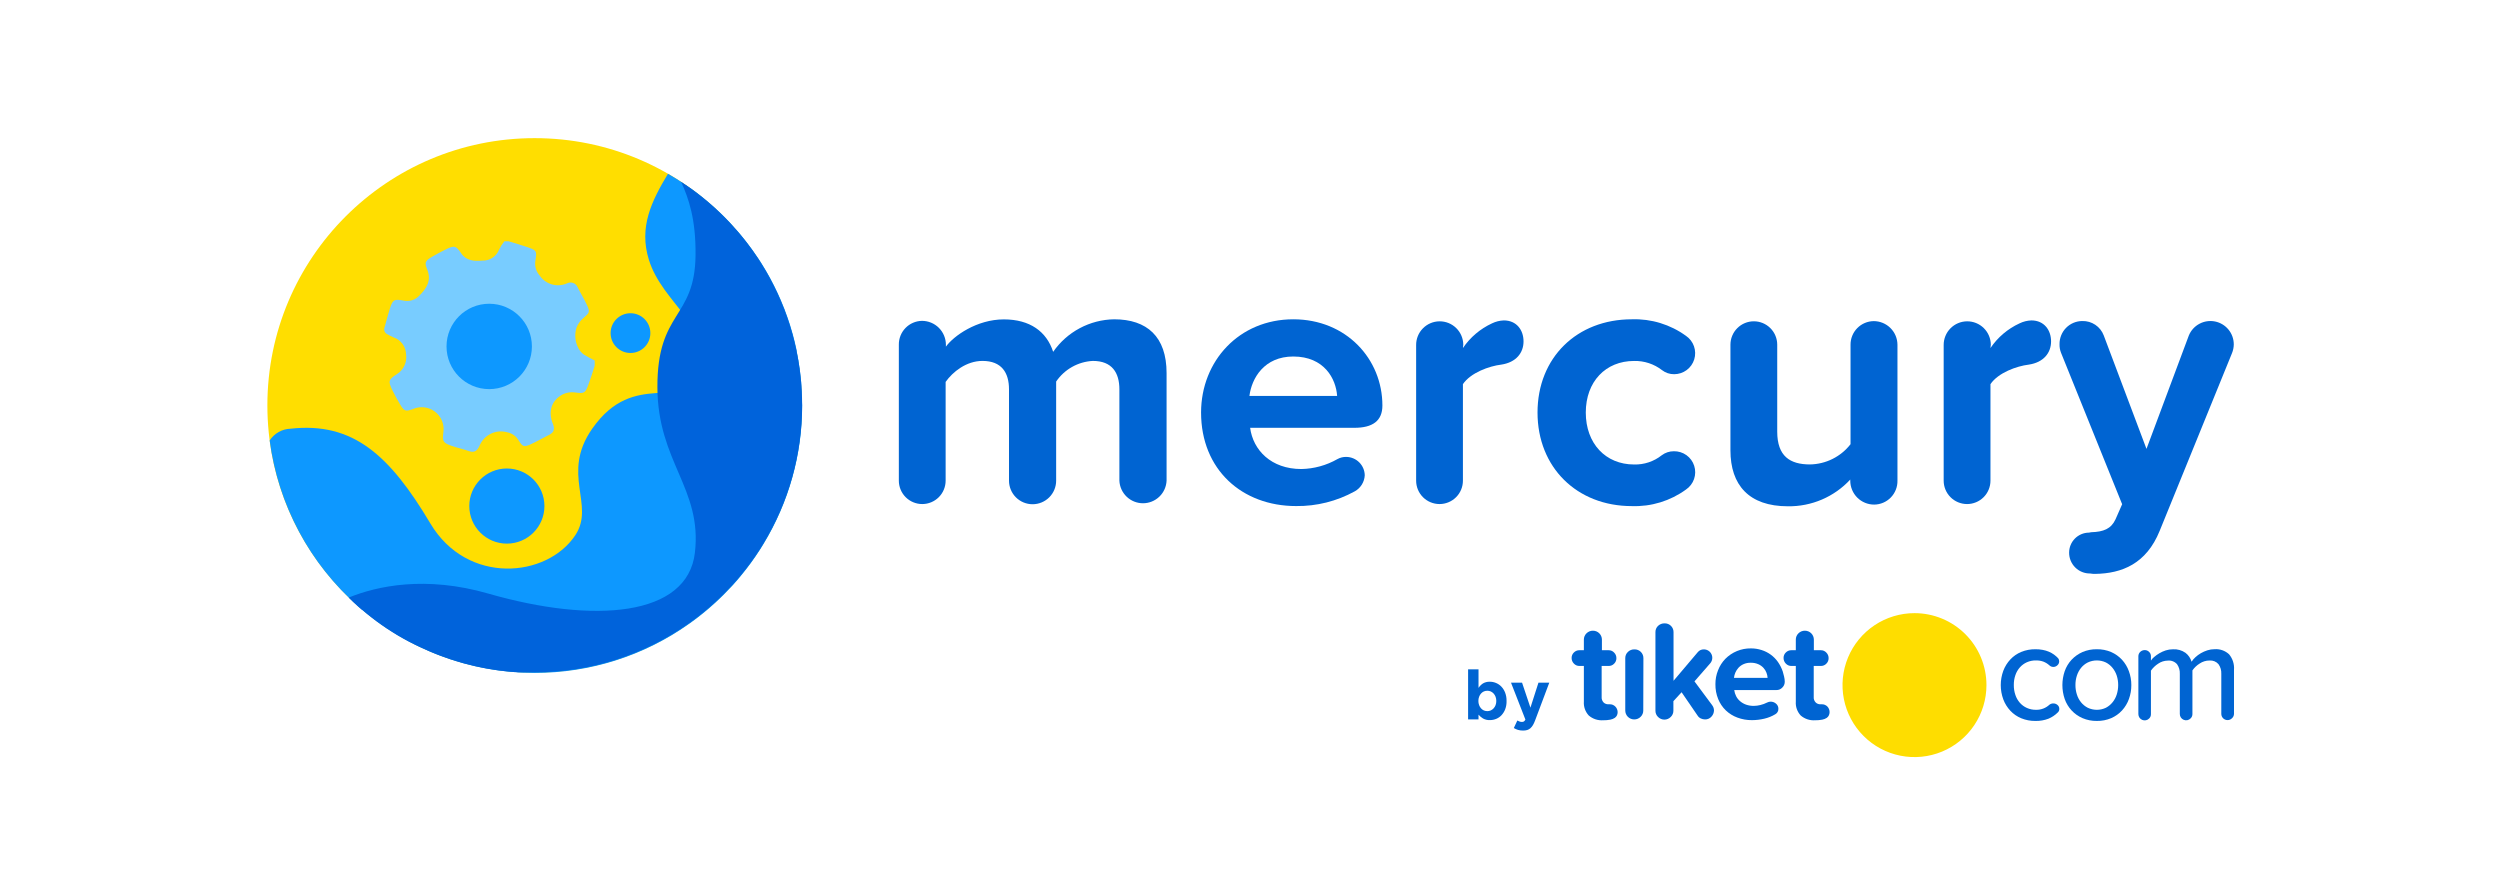 <svg width="561" height="200" viewBox="0 0 561 200" fill="none" xmlns="http://www.w3.org/2000/svg">
<g id="logo-mercury-horizontal">
<g id="Mercury Horizontal">
<path id="Vector" d="M445.76 153.74C445.76 156.935 444.813 160.058 443.037 162.714C441.262 165.37 438.74 167.44 435.788 168.662C432.836 169.884 429.589 170.203 426.456 169.579C423.322 168.955 420.445 167.416 418.187 165.156C415.928 162.897 414.391 160.018 413.769 156.885C413.147 153.751 413.468 150.504 414.692 147.553C415.916 144.602 417.988 142.08 420.645 140.307C423.302 138.534 426.425 137.588 429.62 137.59C431.74 137.59 433.84 138.008 435.799 138.82C437.758 139.631 439.537 140.821 441.036 142.321C442.535 143.821 443.724 145.601 444.534 147.561C445.345 149.52 445.761 151.62 445.76 153.74Z" fill="#FEDD00"/>
<g id="Vector_2">
<path d="M363 159.79C363 160.034 362.952 160.275 362.86 160.5C362.749 160.738 362.577 160.942 362.36 161.09C362.056 161.288 361.717 161.424 361.36 161.49C360.826 161.592 360.283 161.639 359.74 161.63C358.568 161.71 357.411 161.326 356.52 160.56C356.132 160.143 355.835 159.651 355.646 159.114C355.456 158.578 355.38 158.008 355.42 157.44V149.44H354.42C354.188 149.443 353.957 149.398 353.744 149.307C353.53 149.215 353.338 149.08 353.18 148.91C353.014 148.742 352.883 148.542 352.795 148.322C352.708 148.102 352.665 147.867 352.67 147.63C352.668 147.404 352.712 147.18 352.799 146.972C352.887 146.764 353.017 146.576 353.18 146.42C353.341 146.254 353.534 146.124 353.747 146.036C353.96 145.948 354.189 145.905 354.42 145.91H355.42V143.53C355.417 143.267 355.468 143.007 355.569 142.764C355.671 142.522 355.821 142.302 356.01 142.12C356.201 141.928 356.428 141.777 356.679 141.675C356.93 141.574 357.199 141.524 357.47 141.53C358 141.53 358.509 141.741 358.884 142.116C359.259 142.491 359.47 143 359.47 143.53V145.91H361C361.227 145.909 361.453 145.956 361.661 146.047C361.869 146.138 362.056 146.272 362.21 146.44C362.375 146.603 362.505 146.798 362.593 147.013C362.68 147.228 362.724 147.458 362.72 147.69C362.725 147.921 362.682 148.15 362.594 148.363C362.506 148.576 362.376 148.769 362.21 148.93C362.054 149.093 361.866 149.223 361.658 149.311C361.45 149.398 361.226 149.442 361 149.44H359.41V156.36C359.386 156.597 359.415 156.837 359.495 157.061C359.574 157.286 359.702 157.49 359.87 157.66C360.129 157.893 360.462 158.027 360.81 158.04H361.16C361.404 158.025 361.648 158.063 361.876 158.151C362.103 158.239 362.309 158.375 362.48 158.55C362.806 158.881 362.992 159.325 363 159.79Z" fill="#0064D2"/>
<path d="M368.75 159.44C368.753 159.703 368.702 159.963 368.6 160.206C368.499 160.448 368.349 160.668 368.16 160.85C367.97 161.041 367.744 161.191 367.495 161.293C367.246 161.394 366.979 161.444 366.71 161.44C366.179 161.44 365.671 161.229 365.296 160.854C364.921 160.479 364.71 159.97 364.71 159.44V147.69C364.706 147.429 364.757 147.169 364.858 146.928C364.96 146.687 365.11 146.47 365.3 146.29C365.495 146.099 365.727 145.95 365.981 145.852C366.236 145.754 366.507 145.709 366.78 145.72C367.044 145.713 367.308 145.76 367.553 145.858C367.799 145.956 368.022 146.103 368.209 146.29C368.397 146.478 368.544 146.701 368.642 146.947C368.74 147.192 368.787 147.455 368.78 147.72L368.75 159.44Z" fill="#0064D2"/>
<path d="M384.62 159.41C384.61 159.921 384.415 160.412 384.07 160.79C383.892 160.999 383.669 161.166 383.418 161.279C383.167 161.391 382.895 161.446 382.62 161.44C382.295 161.439 381.974 161.367 381.68 161.23C381.375 161.091 381.118 160.865 380.94 160.58L377.35 155.34L375.51 157.34V159.47C375.513 159.733 375.462 159.993 375.36 160.236C375.259 160.478 375.109 160.698 374.92 160.88C374.734 161.07 374.511 161.222 374.266 161.325C374.02 161.429 373.756 161.482 373.49 161.482C373.224 161.482 372.96 161.429 372.714 161.325C372.469 161.222 372.246 161.07 372.06 160.88C371.872 160.697 371.724 160.478 371.624 160.235C371.524 159.993 371.475 159.732 371.48 159.47V141.85C371.474 141.589 371.523 141.33 371.623 141.089C371.722 140.848 371.871 140.63 372.06 140.45C372.257 140.262 372.489 140.115 372.743 140.017C372.997 139.919 373.268 139.873 373.54 139.88C373.804 139.873 374.068 139.92 374.313 140.018C374.559 140.116 374.782 140.263 374.969 140.45C375.157 140.638 375.304 140.861 375.402 141.107C375.5 141.352 375.547 141.615 375.54 141.88V152.77L380.97 146.36C381.132 146.156 381.339 145.992 381.575 145.88C381.811 145.769 382.069 145.715 382.33 145.72C382.692 145.717 383.047 145.818 383.353 146.01C383.659 146.203 383.904 146.479 384.057 146.807C384.211 147.134 384.268 147.499 384.22 147.858C384.173 148.216 384.023 148.554 383.79 148.83L380.24 152.9L384.24 158.29C384.477 158.616 384.609 159.007 384.62 159.41Z" fill="#0064D2"/>
<path d="M400.5 153C400.499 153.241 400.45 153.479 400.356 153.701C400.261 153.922 400.123 154.123 399.95 154.29C399.78 154.472 399.574 154.615 399.345 154.712C399.115 154.808 398.869 154.855 398.62 154.85H389.16C389.224 155.331 389.369 155.798 389.59 156.23C389.808 156.659 390.111 157.04 390.48 157.35C390.873 157.686 391.323 157.947 391.81 158.12C392.376 158.316 392.971 158.41 393.57 158.4C394.059 158.394 394.546 158.33 395.02 158.21C395.554 158.082 396.071 157.89 396.56 157.64C396.804 157.514 397.075 157.449 397.35 157.45C397.783 157.453 398.201 157.609 398.53 157.89C398.705 158.032 398.845 158.212 398.938 158.417C399.032 158.621 399.077 158.845 399.07 159.07C399.076 159.317 399.014 159.56 398.89 159.774C398.767 159.987 398.587 160.162 398.37 160.28C397.598 160.743 396.758 161.08 395.88 161.28C394.979 161.492 394.056 161.599 393.13 161.6C392.021 161.611 390.919 161.417 389.88 161.03C388.908 160.674 388.02 160.123 387.27 159.41C386.529 158.692 385.946 157.827 385.56 156.87C385.131 155.81 384.921 154.674 384.94 153.53C384.931 152.461 385.131 151.401 385.53 150.41C385.896 149.456 386.451 148.586 387.16 147.85C387.907 147.095 388.798 146.497 389.781 146.094C390.764 145.69 391.818 145.488 392.88 145.5C393.701 145.492 394.518 145.617 395.3 145.87C396.779 146.331 398.065 147.266 398.96 148.53C399.421 149.193 399.788 149.916 400.05 150.68C400.163 151.04 400.263 151.42 400.35 151.82C400.448 152.206 400.499 152.602 400.5 153ZM396.65 152.12C396.625 151.726 396.541 151.339 396.4 150.97C396.249 150.567 396.021 150.197 395.73 149.88C395.406 149.525 395.011 149.242 394.57 149.05C394.037 148.819 393.461 148.706 392.88 148.72C392.316 148.702 391.756 148.811 391.24 149.04C390.812 149.23 390.427 149.505 390.11 149.85C389.818 150.172 389.581 150.54 389.41 150.94C389.247 151.315 389.142 151.713 389.1 152.12H396.65Z" fill="#0064D2"/>
<path d="M410.56 159.79C410.561 160.035 410.51 160.277 410.41 160.5C410.307 160.74 410.137 160.945 409.92 161.09C409.617 161.288 409.277 161.424 408.92 161.49C408.386 161.592 407.843 161.639 407.3 161.63C406.128 161.71 404.971 161.326 404.08 160.56C403.692 160.143 403.395 159.651 403.206 159.114C403.016 158.578 402.94 158.008 402.98 157.44V149.44H401.98C401.748 149.443 401.517 149.398 401.304 149.307C401.09 149.215 400.898 149.08 400.74 148.91C400.574 148.742 400.443 148.542 400.355 148.322C400.268 148.102 400.225 147.867 400.23 147.63C400.228 147.404 400.272 147.18 400.359 146.972C400.447 146.764 400.577 146.576 400.74 146.42C400.901 146.254 401.094 146.124 401.307 146.036C401.52 145.948 401.749 145.905 401.98 145.91H402.98V143.53C402.977 143.267 403.028 143.007 403.129 142.764C403.231 142.522 403.381 142.302 403.57 142.12C403.761 141.928 403.988 141.777 404.239 141.675C404.49 141.574 404.759 141.524 405.03 141.53C405.56 141.53 406.069 141.741 406.444 142.116C406.819 142.491 407.03 143 407.03 143.53V145.91H408.62C408.847 145.909 409.073 145.956 409.281 146.047C409.489 146.138 409.676 146.272 409.83 146.44C409.995 146.603 410.125 146.798 410.213 147.013C410.3 147.228 410.344 147.458 410.34 147.69C410.345 147.921 410.302 148.15 410.214 148.363C410.126 148.576 409.996 148.769 409.83 148.93C409.674 149.093 409.486 149.223 409.278 149.311C409.07 149.398 408.846 149.442 408.62 149.44H407V156.36C406.975 156.598 407.005 156.839 407.086 157.064C407.168 157.289 407.299 157.493 407.47 157.66C407.725 157.893 408.055 158.028 408.4 158.04H408.75C408.994 158.025 409.238 158.063 409.466 158.151C409.693 158.239 409.899 158.375 410.07 158.55C410.385 158.886 410.56 159.329 410.56 159.79Z" fill="#0064D2"/>
<path d="M462.11 159.09C462.11 159.231 462.083 159.37 462.03 159.5C461.969 159.662 461.866 159.803 461.73 159.91C461.138 160.495 460.438 160.96 459.67 161.28C458.738 161.634 457.746 161.803 456.75 161.78C455.66 161.795 454.579 161.591 453.57 161.18C452.646 160.8 451.814 160.228 451.13 159.5C450.436 158.76 449.896 157.89 449.54 156.94C448.78 154.871 448.78 152.599 449.54 150.53C449.896 149.58 450.436 148.71 451.13 147.97C451.814 147.242 452.646 146.67 453.57 146.29C454.579 145.879 455.66 145.675 456.75 145.69C457.293 145.684 457.836 145.731 458.37 145.83C458.847 145.914 459.314 146.051 459.76 146.24C460.17 146.412 460.559 146.63 460.92 146.89C461.258 147.137 461.573 147.415 461.86 147.72C462.003 147.914 462.081 148.149 462.08 148.39C462.084 148.56 462.05 148.729 461.981 148.885C461.912 149.041 461.809 149.179 461.68 149.29C461.439 149.525 461.117 149.658 460.78 149.66C460.449 149.663 460.13 149.537 459.89 149.31C459.487 148.943 459.019 148.654 458.51 148.46C457.993 148.28 457.448 148.192 456.9 148.2C456.188 148.183 455.481 148.323 454.83 148.61C454.226 148.879 453.688 149.275 453.25 149.77C452.805 150.278 452.465 150.869 452.25 151.51C452.007 152.221 451.889 152.969 451.9 153.72C451.889 154.475 452.008 155.225 452.25 155.94C452.46 156.589 452.8 157.188 453.25 157.7C453.688 158.195 454.226 158.591 454.83 158.86C455.481 159.151 456.187 159.294 456.9 159.28C458.012 159.306 459.09 158.893 459.9 158.13C460.157 157.94 460.47 157.841 460.79 157.85C461.13 157.848 461.458 157.973 461.71 158.2C461.839 158.309 461.943 158.445 462.012 158.599C462.081 158.753 462.115 158.921 462.11 159.09Z" fill="#0064D2"/>
<path d="M478.27 153.72C478.278 154.79 478.095 155.854 477.73 156.86C477.391 157.807 476.867 158.677 476.19 159.42C475.509 160.16 474.682 160.749 473.76 161.15C472.736 161.585 471.632 161.799 470.52 161.78C469.421 161.797 468.331 161.582 467.32 161.15C466.392 160.751 465.557 160.164 464.869 159.426C464.18 158.687 463.653 157.813 463.32 156.86C462.627 154.834 462.627 152.636 463.32 150.61C463.651 149.66 464.176 148.788 464.86 148.05C465.551 147.313 466.384 146.725 467.31 146.32C468.321 145.888 469.411 145.673 470.51 145.69C471.622 145.671 472.726 145.885 473.75 146.32C474.669 146.725 475.496 147.314 476.18 148.05C476.857 148.793 477.381 149.663 477.72 150.61C478.088 151.605 478.274 152.659 478.27 153.72ZM475.32 153.72C475.322 153.008 475.215 152.299 475 151.62C474.796 150.987 474.477 150.397 474.06 149.88C473.654 149.373 473.147 148.958 472.57 148.66C471.933 148.357 471.236 148.2 470.53 148.2C469.824 148.2 469.127 148.357 468.49 148.66C467.906 148.955 467.391 149.371 466.98 149.88C466.566 150.398 466.25 150.988 466.05 151.62C465.83 152.298 465.722 153.007 465.73 153.72C465.723 154.436 465.831 155.148 466.05 155.83C466.244 156.471 466.56 157.069 466.98 157.59C467.393 158.1 467.907 158.519 468.49 158.82C469.127 159.123 469.824 159.28 470.53 159.28C471.236 159.28 471.933 159.123 472.57 158.82C473.145 158.515 473.652 158.097 474.06 157.59C474.484 157.069 474.803 156.472 475 155.83C475.214 155.147 475.322 154.436 475.32 153.72Z" fill="#0064D2"/>
<path d="M500.85 161.18C500.719 161.312 500.564 161.417 500.392 161.487C500.22 161.557 500.036 161.592 499.85 161.59C499.482 161.587 499.13 161.44 498.87 161.18C498.61 160.92 498.463 160.568 498.46 160.2V151.2C498.499 150.425 498.273 149.66 497.82 149.03C497.573 148.748 497.264 148.527 496.917 148.386C496.569 148.246 496.193 148.189 495.82 148.22C495.028 148.217 494.254 148.454 493.6 148.9C492.96 149.296 492.408 149.82 491.98 150.44V160.22C491.985 160.407 491.95 160.593 491.877 160.765C491.805 160.938 491.697 161.093 491.56 161.22C491.363 161.418 491.111 161.554 490.837 161.609C490.562 161.663 490.278 161.636 490.02 161.528C489.761 161.421 489.54 161.239 489.386 161.006C489.231 160.774 489.149 160.5 489.15 160.22V151.22C489.19 150.448 488.972 149.684 488.53 149.05C488.273 148.759 487.95 148.533 487.588 148.392C487.227 148.251 486.836 148.199 486.45 148.24C485.677 148.25 484.925 148.491 484.29 148.93C483.655 149.342 483.105 149.871 482.67 150.49V160.24C482.677 160.426 482.644 160.612 482.573 160.784C482.502 160.957 482.396 161.112 482.26 161.24C482.063 161.438 481.811 161.574 481.537 161.629C481.262 161.683 480.978 161.656 480.72 161.548C480.461 161.441 480.241 161.259 480.086 161.026C479.931 160.794 479.849 160.52 479.85 160.24V147.24C479.851 147.062 479.888 146.887 479.959 146.723C480.029 146.56 480.132 146.413 480.26 146.29C480.399 146.155 480.564 146.05 480.744 145.98C480.924 145.909 481.116 145.875 481.31 145.88C481.488 145.88 481.664 145.917 481.827 145.987C481.99 146.058 482.138 146.161 482.26 146.29C482.39 146.411 482.494 146.559 482.564 146.722C482.635 146.886 482.671 147.062 482.67 147.24V148.24C482.862 147.931 483.106 147.657 483.39 147.43C483.751 147.119 484.139 146.841 484.55 146.6C485.005 146.332 485.488 146.114 485.99 145.95C486.52 145.78 487.073 145.696 487.63 145.7C488.622 145.643 489.605 145.921 490.42 146.49C491.078 146.994 491.558 147.694 491.79 148.49C492.029 148.121 492.314 147.785 492.64 147.49C493.014 147.141 493.427 146.836 493.87 146.58C494.335 146.312 494.828 146.094 495.34 145.93C495.864 145.763 496.41 145.678 496.96 145.68C497.549 145.638 498.141 145.718 498.698 145.914C499.255 146.11 499.767 146.419 500.2 146.82C501.013 147.793 501.411 149.046 501.31 150.31V160.19C501.307 160.378 501.265 160.563 501.185 160.734C501.106 160.905 500.992 161.056 500.85 161.18Z" fill="#0064D2"/>
<path d="M337.77 159.15C337.579 159.644 337.297 160.099 336.94 160.49C336.608 160.847 336.202 161.127 335.75 161.31C335.3 161.497 334.817 161.592 334.33 161.59C333.789 161.613 333.252 161.485 332.78 161.22C332.405 160.99 332.067 160.703 331.78 160.37V161.43H329.44V150.2H331.78V154.36C332.044 153.964 332.384 153.624 332.78 153.36C333.244 153.093 333.774 152.961 334.31 152.98C334.791 152.978 335.267 153.073 335.71 153.26C336.163 153.446 336.572 153.725 336.91 154.08C337.274 154.468 337.559 154.923 337.75 155.42C337.971 156.001 338.079 156.619 338.07 157.24C338.097 157.89 337.995 158.539 337.77 159.15ZM335.77 157.29C335.771 156.973 335.716 156.658 335.61 156.36C335.51 156.091 335.361 155.844 335.17 155.63C334.989 155.434 334.771 155.274 334.53 155.16C334.283 155.055 334.018 155.002 333.75 155.002C333.482 155.002 333.217 155.055 332.97 155.16C332.73 155.272 332.515 155.432 332.34 155.63C332.152 155.844 332.006 156.092 331.91 156.36C331.799 156.657 331.744 156.973 331.75 157.29C331.744 157.607 331.799 157.923 331.91 158.22C332.006 158.488 332.152 158.736 332.34 158.95C332.515 159.148 332.73 159.308 332.97 159.42C333.217 159.525 333.482 159.578 333.75 159.578C334.018 159.578 334.283 159.525 334.53 159.42C334.771 159.306 334.989 159.146 335.17 158.95C335.359 158.738 335.508 158.494 335.61 158.23C335.717 157.928 335.772 157.61 335.77 157.29Z" fill="#0064D2"/>
<path d="M344.49 161.63C344.356 161.999 344.192 162.357 344 162.7C343.844 162.968 343.648 163.21 343.42 163.42C343.21 163.602 342.965 163.738 342.7 163.82C342.401 163.905 342.091 163.945 341.78 163.94C341.395 163.946 341.011 163.895 340.64 163.79C340.31 163.689 339.995 163.548 339.7 163.37L340.49 161.68C340.648 161.775 340.815 161.852 340.99 161.91C341.151 161.967 341.319 161.998 341.49 162C341.657 162.011 341.824 161.973 341.97 161.89C342.114 161.78 342.228 161.636 342.3 161.47L339.07 153.19H341.55L343.43 158.8L345.23 153.19H347.66L344.49 161.63Z" fill="#0064D2"/>
<path d="M261.78 83.72V107.86C261.721 109.225 261.137 110.513 260.15 111.458C259.164 112.403 257.851 112.93 256.485 112.93C255.119 112.93 253.806 112.403 252.82 111.458C251.833 110.513 251.249 109.225 251.19 107.86V87.36C251.19 83.64 249.54 80.99 245.24 80.99C243.602 81.072 242.006 81.533 240.576 82.337C239.146 83.14 237.922 84.264 237 85.62V107.86C237 109.263 236.443 110.609 235.451 111.601C234.458 112.593 233.113 113.15 231.71 113.15C230.307 113.15 228.961 112.593 227.969 111.601C226.977 110.609 226.42 109.263 226.42 107.86V87.36C226.42 83.64 224.77 80.99 220.47 80.99C216.83 80.99 213.77 83.47 212.2 85.7V107.86C212.2 109.252 211.647 110.588 210.662 111.572C209.678 112.557 208.342 113.11 206.95 113.11C205.558 113.11 204.222 112.557 203.238 111.572C202.253 110.588 201.7 109.252 201.7 107.86V77.35C201.681 75.955 202.216 74.609 203.186 73.606C204.157 72.604 205.485 72.026 206.88 72C207.586 71.999 208.285 72.137 208.938 72.406C209.591 72.675 210.184 73.07 210.684 73.569C211.183 74.068 211.58 74.66 211.85 75.313C212.121 75.965 212.26 76.664 212.26 77.37V77.79C213.99 75.39 219.2 71.67 225.26 71.67C231.13 71.67 234.85 74.4 236.33 78.95C237.867 76.737 239.908 74.921 242.285 73.652C244.662 72.382 247.306 71.696 250 71.65C257.39 71.65 261.78 75.54 261.78 83.72Z" fill="#0064D2"/>
<path d="M290.21 71.65C302.12 71.65 310.21 80.58 310.21 91C310.21 94.47 307.98 96 303.93 96H280.53C281.19 101 285.24 105.25 292.02 105.25C294.864 105.196 297.649 104.429 300.12 103.02C300.731 102.682 301.422 102.513 302.12 102.53C303.21 102.548 304.25 102.989 305.02 103.76C305.791 104.53 306.232 105.57 306.25 106.66C306.212 107.402 305.985 108.122 305.591 108.752C305.198 109.381 304.65 109.901 304 110.26C299.975 112.478 295.445 113.615 290.85 113.56C278.7 113.56 269.52 105.38 269.52 92.56C269.54 81 278.06 71.65 290.21 71.65ZM280.37 88.85H300.05C299.8 85 297.16 80 290.21 80C283.68 80 280.87 84.88 280.37 88.85Z" fill="#0064D2"/>
<path d="M341.88 76.61C341.88 79.17 340.23 81.32 336.88 81.82C334.15 82.15 330.02 83.64 328.28 86.2V107.86C328.28 109.252 327.727 110.588 326.742 111.572C325.758 112.557 324.422 113.11 323.03 113.11C321.638 113.11 320.302 112.557 319.318 111.572C318.333 110.588 317.78 109.252 317.78 107.86V77.44C317.768 76.037 318.314 74.687 319.298 73.686C320.281 72.686 321.622 72.117 323.025 72.105C324.428 72.093 325.778 72.639 326.779 73.623C327.779 74.606 328.348 75.947 328.36 77.35L328.28 78.1C329.913 75.694 332.17 73.779 334.81 72.56C335.638 72.158 336.54 71.933 337.46 71.9C340.31 71.9 341.88 74.05 341.88 76.61Z" fill="#0064D2"/>
<path d="M366.18 71.65C370.534 71.502 374.814 72.811 378.34 75.37C379.171 75.937 379.798 76.755 380.13 77.705C380.462 78.655 380.482 79.686 380.186 80.647C379.889 81.608 379.293 82.45 378.484 83.048C377.675 83.646 376.696 83.969 375.69 83.97C374.703 83.986 373.74 83.665 372.96 83.06C371.166 81.672 368.948 80.945 366.68 81C360.31 81 355.85 85.63 355.85 92.58C355.85 99.53 360.31 104.23 366.68 104.23C368.925 104.294 371.12 103.565 372.88 102.17C373.665 101.575 374.625 101.255 375.61 101.26C376.623 101.24 377.616 101.548 378.44 102.138C379.265 102.728 379.876 103.569 380.183 104.536C380.49 105.502 380.476 106.541 380.144 107.499C379.812 108.457 379.179 109.281 378.34 109.85C374.816 112.413 370.535 113.723 366.18 113.57C353.86 113.57 345.02 104.89 345.02 92.57C345.02 80.25 353.86 71.65 366.18 71.65Z" fill="#0064D2"/>
<path d="M425.79 77.35V107.86C425.803 108.555 425.679 109.247 425.423 109.894C425.168 110.541 424.788 111.131 424.303 111.63C423.819 112.129 423.241 112.528 422.602 112.802C421.963 113.077 421.275 113.222 420.58 113.23C419.874 113.233 419.174 113.096 418.52 112.827C417.867 112.558 417.273 112.163 416.773 111.664C416.273 111.165 415.877 110.572 415.607 109.919C415.337 109.266 415.199 108.566 415.2 107.86V107.61C413.417 109.535 411.25 111.065 408.838 112.098C406.426 113.132 403.824 113.647 401.2 113.61C392.44 113.61 388.31 108.82 388.31 101.05V77.35C388.31 75.958 388.863 74.622 389.848 73.638C390.832 72.653 392.168 72.1 393.56 72.1C394.952 72.1 396.288 72.653 397.272 73.638C398.257 74.622 398.81 75.958 398.81 77.35V96.86C398.81 102.4 401.7 104.22 406.16 104.22C407.92 104.191 409.65 103.768 411.225 102.983C412.8 102.197 414.179 101.068 415.26 99.68V77.35C415.252 75.958 415.796 74.62 416.772 73.629C417.749 72.637 419.078 72.073 420.47 72.06C421.875 72.063 423.222 72.62 424.218 73.611C425.215 74.601 425.779 75.945 425.79 77.35Z" fill="#0064D2"/>
<path d="M460.26 76.61C460.26 79.17 458.6 81.32 455.26 81.82C452.53 82.15 448.4 83.64 446.66 86.2V107.86C446.66 109.252 446.107 110.588 445.122 111.572C444.138 112.557 442.802 113.11 441.41 113.11C440.018 113.11 438.682 112.557 437.698 111.572C436.713 110.588 436.16 109.252 436.16 107.86V77.44C436.148 76.037 436.694 74.687 437.678 73.686C438.661 72.686 440.002 72.117 441.405 72.105C442.808 72.093 444.158 72.639 445.159 73.623C446.159 74.606 446.728 75.947 446.74 77.35L446.66 78.1C448.289 75.691 450.548 73.775 453.19 72.56C454.018 72.158 454.92 71.933 455.84 71.9C458.69 71.9 460.26 74.05 460.26 76.61Z" fill="#0064D2"/>
<path d="M468.77 119.52C468.94 119.52 469.1 119.43 469.27 119.43C472 119.35 473.73 118.69 474.72 116.54L476.21 113.15L462.49 79.15C462.253 78.545 462.141 77.899 462.16 77.25C462.148 76.57 462.272 75.895 462.524 75.263C462.775 74.631 463.151 74.056 463.627 73.571C464.104 73.086 464.672 72.701 465.3 72.438C465.927 72.175 466.6 72.04 467.28 72.04C468.316 72.014 469.335 72.312 470.195 72.89C471.054 73.469 471.713 74.3 472.08 75.27L481.67 100.73L491.18 75.27C491.644 74.151 492.482 73.228 493.55 72.657C494.618 72.086 495.852 71.902 497.04 72.138C498.228 72.374 499.298 73.014 500.067 73.95C500.837 74.885 501.258 76.059 501.26 77.27C501.254 77.957 501.114 78.636 500.85 79.27L484.64 119.1C481.64 126.54 476.13 128.69 470.18 128.78C469.791 128.792 469.402 128.762 469.02 128.69C468.401 128.698 467.786 128.582 467.213 128.35C466.639 128.117 466.117 127.772 465.679 127.335C465.24 126.899 464.893 126.379 464.658 125.806C464.423 125.233 464.305 124.619 464.31 124C464.313 122.816 464.783 121.681 465.618 120.842C466.453 120.003 467.586 119.528 468.77 119.52Z" fill="#0064D2"/>
</g>
<g id="Circle Mercury">
<path id="Vector_3" d="M119.97 150.94C153.091 150.94 179.94 124.091 179.94 90.97C179.94 57.849 153.091 31 119.97 31C86.85 31 60 57.849 60 90.97C60 124.091 86.85 150.94 119.97 150.94Z" fill="#FFDE00"/>
<path id="Vector_4" d="M179.91 89.11C179.91 88.92 179.91 88.74 179.91 88.56C179.91 88.1 179.91 87.64 179.84 87.18V86.65C179.84 86.04 179.75 85.42 179.68 84.82C179.685 84.784 179.685 84.746 179.68 84.71C179.62 84.14 179.55 83.57 179.48 83C179.48 82.82 179.48 82.64 179.4 82.46C179.34 82.007 179.27 81.557 179.19 81.11C179.19 80.95 179.19 80.78 179.11 80.62C179.01 80.02 178.9 79.43 178.78 78.84C178.78 78.78 178.78 78.72 178.78 78.66C178.67 78.13 178.55 77.6 178.42 77.08L178.3 76.56C178.19 76.12 178.08 75.68 177.96 75.24C177.96 75.09 177.88 74.94 177.83 74.78C177.67 74.21 177.5 73.64 177.33 73.07C177.302 72.998 177.279 72.925 177.26 72.85C177.1 72.35 176.94 71.85 176.77 71.37L176.59 70.88C176.44 70.45 176.28 70.02 176.12 69.59C176.12 69.46 176.02 69.32 175.96 69.18C175.75 68.63 175.52 68.08 175.29 67.54L175.19 67.3C174.99 66.83 174.78 66.37 174.57 65.91L174.36 65.46C174.16 65.03 173.96 64.61 173.75 64.2L173.57 63.85C173.3 63.32 173.03 62.8 172.75 62.28L172.61 62.03C172.37 61.59 172.12 61.16 171.87 60.73C171.79 60.59 171.71 60.45 171.62 60.31C171.38 59.9 171.13 59.5 170.87 59.09L170.69 58.8C170.37 58.3 170.05 57.8 169.69 57.32L169.52 57.07C169.24 56.66 168.95 56.26 168.67 55.86C168.57 55.74 168.48 55.61 168.39 55.49C168.1 55.09 167.8 54.69 167.5 54.3L167.32 54.07C166.96 53.61 166.58 53.14 166.2 52.69L166 52.45C165.69 52.07 165.37 51.7 165 51.34L164.7 51L163.7 49.86C163.64 49.81 163.59 49.75 163.54 49.7C163.13 49.27 162.71 48.84 162.29 48.42C162.218 48.342 162.141 48.268 162.06 48.2C161.71 47.85 161.36 47.51 161 47.2L160.69 46.9L159.49 45.83L159.37 45.73C158.92 45.33 158.46 44.95 158 44.57L157.74 44.36L156.59 43.45L156.25 43.19C155.81 42.85 155.35 42.52 154.9 42.19H154.83C154.34 41.83 153.83 41.49 153.34 41.19L153 40.91C152.59 40.64 152.18 40.37 151.76 40.11L151.41 39.9C150.91 39.59 150.41 39.28 149.89 38.99C146.26 45.07 143.3 50.91 145.62 58.33C148.69 68.17 159.75 73 156.56 83C153.37 93 142.48 82.49 132.89 96.2C125.78 106.37 133.63 113.27 129.1 120.1C122.75 129.69 104.84 131.35 96.57 117.46C87.44 102.13 79.22 94.65 65.22 96.2C64.28 96.228 63.361 96.482 62.541 96.942C61.721 97.402 61.024 98.053 60.51 98.84C62.412 113.271 69.495 126.519 80.44 136.115C91.384 145.711 105.444 151.001 120 151C132.444 151.019 144.583 147.148 154.72 139.93L155.89 139.08C156.66 138.51 157.41 137.91 158.15 137.3C159.63 136.08 161.05 134.79 162.41 133.43C163.09 132.75 163.75 132.06 164.41 131.35C165.07 130.64 165.68 129.91 166.29 129.17C167.823 127.318 169.243 125.374 170.54 123.35C170.8 122.94 171.05 122.53 171.3 122.12C177.006 112.744 180.016 101.976 180 91C180 90.35 179.93 89.73 179.91 89.11Z" fill="#0D98FF"/>
<path id="Vector_5" d="M113.18 54.14H114.12C115.51 54.56 116.9 54.96 118.27 55.43C120.42 56.17 120.51 56.28 120.14 58.49C120.041 59.075 120.073 59.674 120.234 60.245C120.394 60.815 120.68 61.343 121.07 61.79C121.718 62.759 122.684 63.472 123.802 63.804C124.919 64.136 126.118 64.068 127.19 63.61C127.404 63.492 127.642 63.42 127.886 63.401C128.13 63.381 128.375 63.413 128.606 63.496C128.837 63.578 129.047 63.708 129.224 63.878C129.4 64.047 129.539 64.253 129.63 64.48C130.29 65.82 131.1 67.09 131.73 68.48C132.45 70.02 132.25 70.24 130.94 71.35C130.226 71.933 129.68 72.696 129.36 73.56C129.123 74.318 129.04 75.115 129.118 75.906C129.195 76.696 129.43 77.463 129.81 78.16C130.096 78.707 130.503 79.183 131 79.55C131.792 80.04 132.61 80.487 133.45 80.89V82.07C133 83.53 132.52 85 132 86.43C131.3 88.31 131 88.34 129 88.06C128.082 87.936 127.147 88.082 126.31 88.48C123.75 89.82 122.95 92.32 124.05 95.07C124.47 96.07 124.46 96.97 123.3 97.54C121.89 98.24 120.53 99.05 119.09 99.7C117.65 100.35 117.28 100.31 116.41 98.87C116.137 98.385 115.761 97.967 115.308 97.644C114.855 97.321 114.337 97.101 113.79 97C112.573 96.659 111.273 96.776 110.136 97.329C108.999 97.882 108.104 98.832 107.62 100C107.14 101.06 106.53 101.69 105.24 101.23C103.95 100.77 102.58 100.49 101.24 100.02C99.35 99.35 99.24 98.92 99.5 96.94C99.617 96.071 99.5 95.187 99.16 94.379C98.82 93.571 98.269 92.868 97.566 92.345C96.863 91.822 96.033 91.496 95.161 91.402C94.29 91.308 93.409 91.448 92.61 91.81C91.04 92.38 90.7 92.29 89.82 90.81C89.19 89.76 88.59 88.69 88.06 87.59C87.06 85.51 87.14 85.2 89.06 83.96C89.804 83.496 90.396 82.825 90.762 82.029C91.128 81.233 91.252 80.346 91.12 79.48C91.094 78.641 90.812 77.83 90.311 77.156C89.811 76.482 89.116 75.977 88.32 75.71C87.835 75.504 87.364 75.267 86.91 75C86.622 74.863 86.399 74.62 86.287 74.321C86.175 74.023 86.183 73.692 86.31 73.4C86.71 72.03 87.03 70.65 87.47 69.3C88.13 67.24 88.4 67.05 90.54 67.45C91.179 67.59 91.843 67.562 92.467 67.367C93.092 67.173 93.654 66.819 94.1 66.34C95.73 64.71 96.89 62.95 95.85 60.44C95.22 58.89 95.43 58.55 96.85 57.68C97.94 57.04 99.06 56.44 100.19 55.89C101.98 55.04 102.35 55.14 103.48 56.83C104.61 58.52 106.42 58.65 108.22 58.48C109.03 58.513 109.831 58.292 110.509 57.847C111.187 57.403 111.708 56.756 112 56C112.323 55.338 112.719 54.714 113.18 54.14Z" fill="#78CCFF"/>
<path id="Vector_6" d="M113.74 121.99C118.396 121.99 122.17 118.216 122.17 113.56C122.17 108.904 118.396 105.13 113.74 105.13C109.084 105.13 105.31 108.904 105.31 113.56C105.31 118.216 109.084 121.99 113.74 121.99Z" fill="#0D98FF"/>
<path id="Vector_7" d="M141.48 79.21C143.943 79.21 145.94 77.213 145.94 74.75C145.94 72.287 143.943 70.29 141.48 70.29C139.017 70.29 137.02 72.287 137.02 74.75C137.02 77.213 139.017 79.21 141.48 79.21Z" fill="#0D98FF"/>
<path id="Vector_8" d="M109.78 87.32C115.071 87.32 119.36 83.031 119.36 77.74C119.36 72.449 115.071 68.16 109.78 68.16C104.489 68.16 100.2 72.449 100.2 77.74C100.2 83.031 104.489 87.32 109.78 87.32Z" fill="#0D98FF"/>
<path id="Vector_9" d="M180 91C180.004 81.034 177.522 71.224 172.78 62.459C168.038 53.694 161.184 46.249 152.84 40.8C154.52 44.48 156.18 49.19 156.08 57.34C155.9 71.67 147.46 69.65 147.52 86.91C147.58 103.7 157.6 109.59 155.94 124C154.28 138.41 133.26 140 109.61 133.21C95.44 129.12 84.61 131.51 78.26 134.09L79.26 135.09C79.59 135.4 79.93 135.71 80.26 136.01L81.26 136.89H81.32L82.32 137.73L82.4 137.79L83.4 138.59L83.5 138.67L84.5 139.43L84.62 139.52L85.62 140.24L85.77 140.34L86.77 141.03L86.95 141.14L87.95 141.79L88.14 141.91L89.14 142.52L89.36 142.66L90.36 143.23L90.61 143.37L91.61 143.91L91.89 144.06L92.89 144.56L93.2 144.72L94.2 145.19L94.53 145.34L95.53 145.78L96 146L96.94 146.41L97.34 146.57L98.27 146.94L98.7 147.1L99.62 147.44L100.07 147.6L100.98 147.92L101.47 148.07L102.36 148.36L102.88 148.51L103.75 148.77L104.3 148.92L105.16 149.14L105.74 149.28L106.59 149.49L107.19 149.62L108.02 149.8L108.66 149.92L109.47 150.07L110.14 150.18L110.94 150.31L111.64 150.41L112.41 150.51C112.66 150.51 112.91 150.57 113.16 150.6L113.9 150.68L114.69 150.75C114.93 150.75 115.16 150.8 115.4 150.81C115.64 150.82 115.97 150.81 116.25 150.87H116.91H117.91H118.46H120C132.444 150.889 144.583 147.018 154.72 139.8L155.89 138.95C156.66 138.38 157.41 137.78 158.15 137.17C159.63 135.95 161.05 134.66 162.41 133.3C163.09 132.62 163.75 131.93 164.41 131.22C165.07 130.51 165.68 129.78 166.29 129.04C167.823 127.188 169.243 125.244 170.54 123.22C170.8 122.81 171.05 122.4 171.3 121.99C176.983 112.651 179.992 101.932 180 91Z" fill="#0063DB"/>
</g>
</g>
</g>
</svg>
